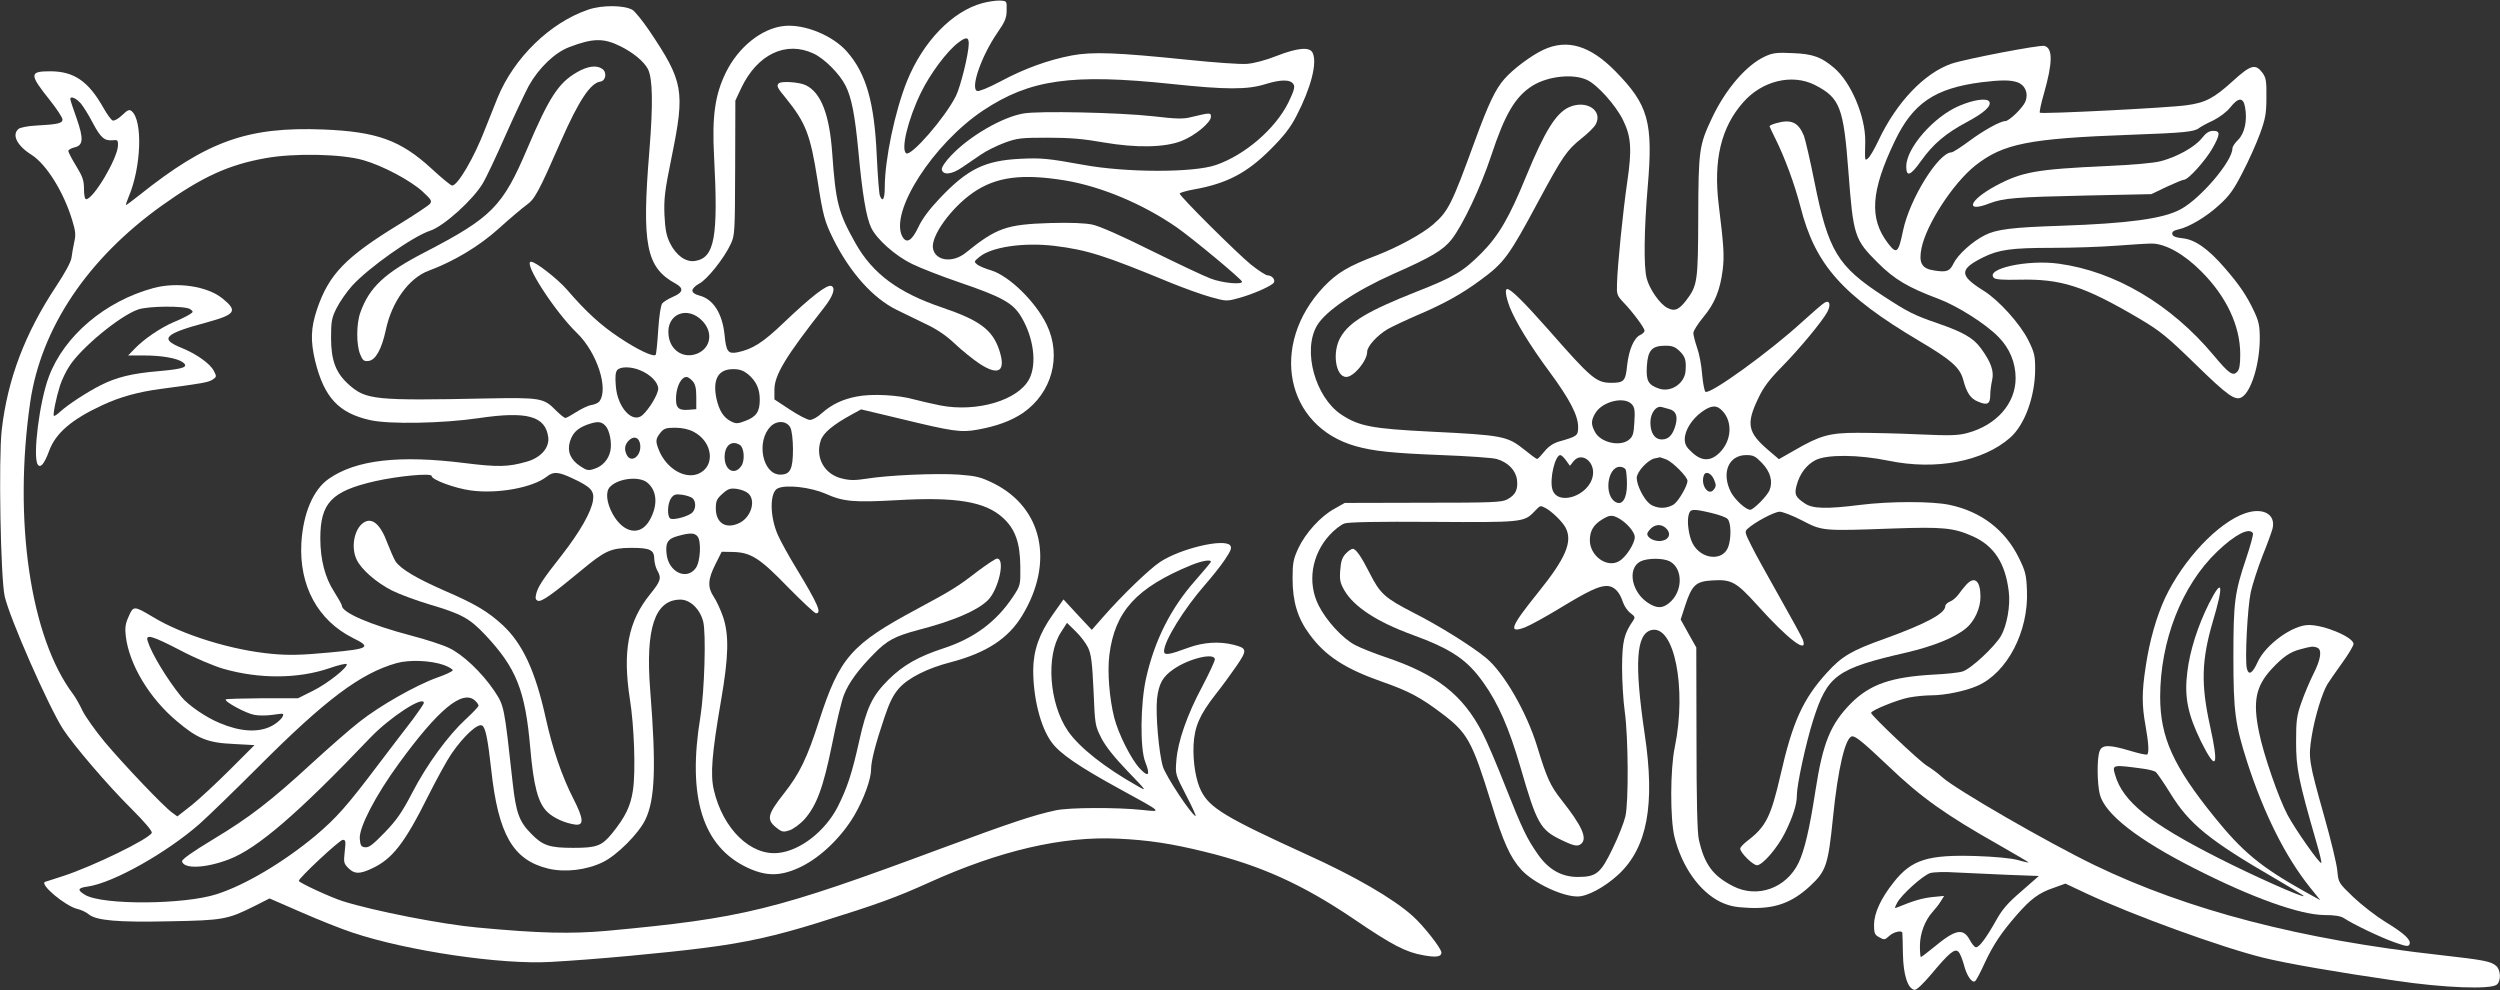 <?xml version="1.0" standalone="no"?>
<!DOCTYPE svg PUBLIC "-//W3C//DTD SVG 20010904//EN"
 "http://www.w3.org/TR/2001/REC-SVG-20010904/DTD/svg10.dtd">
<svg version="1.0" xmlns="http://www.w3.org/2000/svg"
 width="1280pt" height="507pt" viewBox="0 0 1280 507"
 preserveAspectRatio="xMidYMid meet">
<rect x="0" y="0" width="1280" height="507" fill="#333333" stroke="none"/>
<g transform="translate(0,507) scale(0.1,-0.1)"
fill="#ffffff" stroke="none">
<path d="M5030 5054 c-155 -42 -304 -197 -386 -399 -62 -154 -114 -402 -114
-544 0 -60 -11 -79 -25 -43 -4 9 -11 101 -16 204 -12 274 -54 421 -152 533
-72 83 -218 143 -323 132 -114 -12 -234 -108 -298 -239 -55 -113 -71 -223 -60
-428 22 -415 3 -520 -97 -536 -47 -8 -97 28 -128 90 -19 38 -25 69 -29 145 -3
84 1 122 37 298 69 339 61 385 -116 648 -34 50 -72 96 -84 104 -42 25 -156 26
-226 2 -196 -66 -382 -247 -466 -453 -14 -35 -42 -106 -63 -158 -56 -146 -140
-290 -169 -290 -7 0 -54 39 -106 87 -158 145 -279 189 -554 200 -387 15 -594
-59 -940 -335 -36 -29 -68 -52 -70 -52 -2 0 4 19 14 43 64 150 73 390 15 438
-12 10 -21 6 -49 -21 -19 -18 -40 -30 -48 -27 -8 3 -29 32 -47 64 -77 137
-151 188 -273 188 -108 0 -108 -15 0 -150 34 -43 63 -87 63 -97 0 -19 -23 -25
-137 -31 -40 -2 -80 -10 -88 -17 -36 -30 -8 -86 67 -133 75 -48 163 -188 207
-332 18 -59 20 -77 11 -115 -5 -25 -12 -61 -14 -80 -3 -22 -33 -77 -80 -148
-158 -239 -247 -473 -277 -732 -17 -148 -6 -759 15 -853 25 -111 222 -559 298
-679 55 -84 226 -285 350 -408 69 -69 108 -115 105 -124 -12 -31 -302 -172
-453 -221 -44 -14 -85 -28 -93 -30 -31 -12 106 -126 166 -139 18 -4 44 -16 58
-28 40 -31 146 -41 415 -35 272 5 295 9 433 78 l77 39 163 -71 c89 -39 207
-86 262 -104 281 -94 762 -165 1015 -150 220 12 586 46 780 71 216 27 372 62
590 130 305 95 400 130 566 205 362 164 685 239 969 225 153 -7 273 -25 443
-67 287 -70 501 -167 763 -344 195 -133 268 -171 357 -186 66 -12 92 -8 92 14
0 21 -92 138 -147 187 -99 89 -295 203 -543 315 -414 189 -496 238 -540 325
-27 53 -43 148 -39 236 5 94 31 154 113 259 31 39 78 103 106 144 57 83 56 92
-15 110 -73 18 -153 13 -230 -15 -100 -37 -125 -41 -125 -18 0 52 103 218 209
339 34 39 80 96 102 129 32 48 37 61 27 74 -31 36 -253 -16 -358 -85 -57 -38
-195 -171 -293 -283 l-57 -65 -73 78 -72 78 -55 -78 c-69 -97 -99 -183 -100
-283 0 -144 37 -292 94 -370 42 -58 138 -124 346 -238 225 -123 222 -120 119
-109 -132 14 -376 13 -444 -2 -112 -24 -229 -63 -580 -193 -860 -320 -1018
-359 -1719 -424 -183 -16 -341 -13 -661 17 -179 16 -532 85 -690 135 -61 19
-225 95 -225 104 0 15 209 210 225 210 15 0 16 -7 10 -60 -6 -55 -5 -61 19
-85 30 -30 56 -31 115 -4 109 49 171 128 296 379 43 85 95 180 116 210 63 92
136 159 158 145 17 -10 29 -71 46 -225 36 -332 111 -463 291 -507 86 -21 198
-8 281 33 72 35 183 146 217 217 50 103 56 271 25 664 -25 316 24 463 155 463
49 0 99 -47 116 -111 16 -58 7 -359 -14 -489 -68 -412 11 -665 242 -773 99
-46 173 -44 277 7 100 50 204 151 269 261 49 84 86 186 86 237 0 41 23 131 67
261 27 81 46 119 76 153 47 53 145 103 267 134 181 48 293 121 364 239 165
272 104 552 -148 677 -66 32 -87 37 -177 44 -115 8 -364 -3 -473 -21 -58 -9
-85 -9 -125 1 -90 21 -138 107 -109 194 13 40 62 81 163 136 l44 24 193 -46
c279 -68 317 -73 402 -58 100 18 173 45 234 86 148 103 199 290 121 452 -58
119 -193 250 -285 278 -28 8 -59 21 -70 29 -18 15 -18 16 10 39 62 52 228 76
386 57 167 -21 251 -47 597 -190 67 -27 158 -60 202 -72 79 -22 82 -22 144 -5
73 20 168 62 179 79 9 15 -10 37 -31 37 -10 0 -48 25 -87 56 -73 60 -364 349
-364 363 0 4 33 14 72 21 169 30 272 84 393 205 67 67 101 110 132 170 76 146
109 276 83 326 -16 30 -77 24 -183 -17 -55 -22 -116 -38 -152 -41 -33 -3 -170
7 -305 21 -361 37 -486 42 -593 22 -120 -23 -242 -67 -365 -133 -60 -32 -110
-52 -119 -49 -36 14 22 180 104 299 39 56 47 76 47 115 1 47 1 47 -34 49 -19
1 -60 -5 -90 -13z m-70 -207 c0 -52 -42 -221 -66 -269 -55 -110 -228 -309
-254 -293 -29 18 9 175 75 310 47 97 134 214 192 257 39 30 53 29 53 -5z
m-1783 -14 c66 -33 119 -77 140 -116 25 -48 27 -180 8 -417 -40 -483 -17 -600
134 -682 43 -24 39 -45 -12 -67 -23 -10 -48 -25 -56 -34 -8 -10 -16 -62 -21
-137 -4 -66 -10 -123 -13 -127 -12 -12 -96 28 -188 90 -92 61 -167 129 -267
245 -48 55 -160 142 -183 142 -43 0 120 -254 236 -366 102 -99 163 -287 113
-350 -5 -7 -23 -15 -41 -18 -18 -3 -52 -20 -77 -36 -25 -16 -50 -30 -55 -30
-6 0 -28 18 -50 40 -61 62 -78 65 -350 60 -576 -12 -620 -7 -707 69 -68 60
-93 124 -93 241 0 84 3 102 28 152 16 32 52 84 80 115 86 94 311 253 400 282
71 24 220 159 270 244 15 25 66 132 113 239 47 106 102 222 121 258 52 93 134
171 208 199 121 46 175 47 262 4z m988 -37 c56 -26 133 -103 164 -164 31 -62
48 -148 66 -337 20 -217 40 -339 66 -392 29 -59 123 -143 210 -185 41 -20 148
-62 239 -93 220 -75 276 -106 318 -176 64 -106 82 -241 42 -319 -56 -109 -267
-172 -455 -136 -44 9 -105 23 -135 31 -80 23 -217 30 -292 15 -75 -14 -130
-41 -181 -86 -20 -19 -47 -34 -60 -34 -13 0 -59 24 -103 53 l-79 52 0 51 c1
75 58 169 252 416 49 62 63 105 39 114 -22 8 -101 -53 -241 -186 -108 -104
-162 -138 -240 -154 -47 -9 -57 4 -65 87 -11 112 -58 186 -130 204 -23 6 -35
15 -35 26 0 9 16 25 35 35 39 19 128 130 161 202 21 43 22 60 23 390 l1 345
31 66 c82 171 228 241 369 175z m1835 -156 c274 -29 386 -30 478 -1 81 25 130
25 145 -1 8 -13 2 -34 -27 -94 -67 -134 -222 -268 -371 -319 -116 -40 -460
-39 -678 1 -181 33 -216 36 -322 31 -183 -9 -271 -52 -414 -203 -53 -56 -90
-105 -110 -149 -33 -69 -60 -84 -81 -46 -67 125 157 474 413 645 241 160 454
190 967 136z m-5586 -100 c14 -17 42 -62 62 -101 40 -75 59 -91 102 -87 24 3
27 0 26 -28 -3 -67 -126 -274 -163 -274 -7 0 -11 22 -11 53 0 43 -7 63 -40
117 -22 36 -40 70 -40 77 0 6 14 14 30 18 47 10 49 44 12 150 -18 49 -32 93
-32 98 0 17 30 5 54 -23z m1446 -290 c99 -28 242 -104 304 -161 44 -41 49 -48
37 -63 -8 -9 -77 -55 -155 -103 -277 -169 -362 -257 -423 -437 -32 -96 -34
-161 -9 -266 46 -185 120 -265 281 -301 97 -22 371 -17 555 10 249 37 342 11
357 -97 7 -54 -38 -106 -111 -126 -94 -27 -147 -28 -316 -7 -335 42 -556 17
-696 -80 -80 -55 -132 -177 -141 -329 -12 -219 84 -396 263 -486 98 -48 85
-56 -121 -75 -140 -13 -204 -15 -290 -7 -204 18 -459 96 -612 189 -97 58 -100
58 -124 3 -17 -37 -20 -58 -15 -101 17 -144 120 -317 261 -435 106 -90 158
-111 289 -117 l109 -6 -124 -124 c-68 -68 -157 -151 -197 -183 l-74 -58 -26
19 c-43 30 -248 246 -345 361 -48 58 -99 130 -114 160 -14 30 -36 69 -48 85
-220 291 -308 893 -220 1498 56 378 293 732 673 1004 206 147 341 209 530 243
147 27 392 22 502 -10z m3594 -104 c184 -31 395 -119 568 -238 81 -56 336
-268 337 -280 2 -17 -102 -7 -161 16 -35 13 -172 78 -306 144 -148 74 -264
125 -299 132 -37 8 -114 11 -218 8 -222 -7 -273 -25 -429 -151 -67 -55 -156
-44 -169 20 -13 62 92 209 207 288 117 80 249 97 470 61z m-1856 -721 c54 -58
41 -136 -27 -165 -70 -29 -140 15 -148 94 -13 109 98 154 175 71z m-320 -251
c52 -21 92 -62 92 -94 0 -28 -45 -103 -80 -135 -51 -46 -129 38 -137 149 -4
45 -2 70 7 81 16 19 71 19 118 -1z m552 -20 c42 -36 60 -74 60 -131 0 -61 -18
-87 -74 -108 -38 -15 -48 -15 -72 -3 -39 19 -62 55 -76 118 -20 98 9 150 86
150 33 0 52 -7 76 -26z m-284 -35 c14 -16 19 -36 19 -82 l0 -62 -38 -3 c-56
-5 -70 11 -65 75 5 52 28 93 53 93 7 0 20 -9 31 -21z m-447 -228 c22 -22 35
-88 26 -130 -9 -43 -40 -78 -81 -91 -32 -11 -39 -9 -73 13 -50 33 -68 75 -53
126 14 45 38 68 89 87 52 18 70 17 92 -5z m948 -11 c7 -14 13 -62 13 -110 0
-103 -14 -130 -65 -130 -91 0 -125 171 -49 247 32 32 83 29 101 -7z m-497 -20
c100 -51 115 -178 25 -216 -69 -28 -161 26 -200 118 -20 49 -19 60 6 92 18 22
28 26 75 26 35 0 69 -7 94 -20z m-272 -68 c6 -56 -45 -95 -68 -53 -15 28 -12
52 7 73 27 30 57 19 61 -20z m510 0 c22 -14 27 -78 8 -107 -34 -51 -86 -24
-86 45 0 59 36 88 78 62z m-855 -172 c92 -43 111 -63 103 -113 -10 -61 -67
-160 -160 -280 -97 -123 -122 -161 -131 -199 -5 -21 -3 -29 9 -34 18 -7 73 32
219 153 125 104 153 117 258 118 98 0 119 -10 119 -59 1 -17 7 -42 15 -56 23
-40 18 -55 -36 -122 -113 -139 -142 -291 -104 -538 22 -136 30 -369 16 -464
-12 -83 -38 -137 -108 -224 -52 -63 -78 -73 -197 -73 -122 0 -157 11 -217 73
-61 62 -77 107 -94 259 -44 399 -43 394 -95 473 -63 93 -161 186 -232 219 -31
15 -117 43 -190 62 -216 57 -358 119 -358 155 0 5 -18 37 -39 70 -47 72 -71
166 -71 273 0 182 57 242 279 293 119 27 291 43 291 27 0 -19 118 -63 200 -74
137 -19 318 14 390 71 34 27 59 25 133 -10z m380 -20 c51 -41 57 -115 14 -192
-47 -85 -135 -70 -191 32 -31 58 -37 114 -12 138 42 43 147 55 189 22z m912
-57 c93 -42 146 -46 366 -34 304 18 454 -7 545 -91 62 -57 87 -127 88 -249 1
-95 1 -96 -38 -155 -85 -128 -199 -212 -354 -263 -129 -42 -207 -86 -283 -161
-83 -83 -111 -141 -149 -310 -38 -172 -63 -246 -112 -343 -64 -123 -190 -222
-302 -234 -142 -16 -285 123 -331 322 -19 80 -10 187 37 460 39 226 41 334 10
427 -13 37 -34 83 -48 103 -32 48 -30 89 9 166 l32 64 56 -1 c93 -2 138 -30
284 -181 72 -73 136 -133 143 -133 30 0 11 45 -99 227 -40 65 -82 142 -95 171
-44 97 -44 224 -1 242 44 20 167 5 242 -27z m-394 1 c40 -36 16 -119 -42 -150
-70 -36 -124 -4 -124 73 0 38 5 49 34 75 29 26 40 29 73 25 22 -3 48 -13 59
-23z m-286 -24 c19 -16 19 -55 0 -74 -19 -19 -91 -39 -111 -32 -19 7 -18 76 2
105 14 20 23 22 56 18 21 -3 45 -11 53 -17z m26 -196 c21 -25 15 -131 -9 -163
-47 -64 -139 -20 -149 72 -7 59 6 79 59 93 61 17 84 16 99 -2z m2629 -130 c0
-3 -36 -46 -79 -95 -126 -142 -209 -306 -253 -501 -29 -129 -32 -361 -4 -430
27 -68 16 -80 -28 -33 -45 48 -110 178 -131 260 -25 99 -36 235 -25 322 28
223 138 344 420 460 52 21 100 30 100 17z m-629 -440 c16 -35 21 -73 28 -221
7 -174 8 -179 40 -242 22 -43 66 -98 134 -169 99 -103 101 -105 52 -77 -169
95 -299 198 -357 282 -96 140 -114 384 -37 504 l32 50 44 -43 c24 -23 53 -61
64 -84z m-4649 -13 c73 -39 173 -81 221 -95 184 -53 384 -52 544 3 46 16 85
25 88 21 9 -15 -98 -100 -173 -137 l-76 -38 -183 0 c-100 -1 -184 -3 -187 -6
-10 -10 104 -72 146 -79 23 -5 65 -4 93 0 27 4 51 7 53 5 11 -10 -24 -46 -61
-64 -67 -33 -158 -27 -262 17 -71 29 -162 92 -197 135 -73 90 -153 222 -172
285 -12 37 21 28 166 -47z m5298 -47 c0 -9 -29 -71 -64 -138 -78 -145 -126
-284 -133 -380 -6 -71 -5 -71 51 -180 31 -59 52 -106 47 -104 -22 7 -153 206
-167 253 -21 70 -38 268 -30 347 9 77 28 113 85 152 79 55 211 86 211 50z
m-3947 -29 c26 -10 46 -22 45 -27 -2 -6 -38 -23 -79 -37 -109 -39 -296 -145
-399 -227 -49 -38 -157 -133 -240 -209 -214 -197 -322 -280 -508 -392 -106
-64 -161 -103 -160 -113 8 -40 120 -36 240 10 145 55 353 234 723 622 101 106
275 219 275 179 0 -5 -26 -43 -57 -85 -32 -41 -112 -146 -178 -233 -160 -212
-213 -271 -319 -361 -162 -135 -359 -253 -506 -300 -165 -54 -584 -57 -674 -4
-42 25 -39 36 14 43 130 19 402 172 571 320 46 41 180 171 299 290 346 347
526 482 711 534 65 18 173 14 242 -10z m159 -182 c10 -9 18 -20 18 -26 0 -5
-29 -36 -65 -69 -91 -84 -199 -231 -275 -378 -52 -100 -80 -140 -141 -203 -60
-62 -81 -78 -100 -75 -20 2 -24 9 -27 44 -4 58 81 222 201 386 201 276 325
379 389 321z"/>
<path d="M2954 4700 c-94 -54 -142 -127 -254 -390 -126 -297 -181 -353 -524
-531 -207 -107 -285 -180 -331 -309 -21 -58 -21 -166 -1 -214 13 -32 20 -37
43 -34 36 4 67 60 88 157 30 145 119 268 220 305 131 49 259 126 360 217 55
50 118 103 140 119 43 30 62 65 179 332 89 202 149 293 199 300 29 4 36 47 11
65 -29 21 -75 15 -130 -17z"/>
<path d="M3987 4643 c-12 -12 -8 -22 37 -76 101 -125 125 -186 161 -415 29
-188 37 -216 82 -307 86 -172 204 -303 325 -362 34 -17 101 -49 148 -72 58
-27 106 -60 150 -102 36 -34 92 -79 125 -101 99 -65 137 -39 101 70 -35 104
-100 152 -291 217 -225 76 -356 173 -444 328 -89 158 -102 209 -120 462 -14
200 -58 312 -136 349 -33 16 -126 22 -138 9z"/>
<path d="M5240 4489 c-110 -19 -276 -116 -369 -214 -31 -32 -51 -62 -49 -73 6
-30 51 -26 104 11 27 18 71 48 97 66 27 19 81 45 120 60 66 24 85 26 222 26
113 0 183 -6 284 -24 168 -29 315 -27 402 8 67 26 149 94 149 123 0 22 -3 22
-103 -2 -38 -10 -77 -9 -195 5 -174 19 -584 28 -662 14z"/>
<path d="M785 3595 c-247 -67 -457 -245 -535 -454 -48 -127 -83 -408 -57 -449
14 -21 34 3 58 68 33 92 116 163 274 236 90 42 185 68 300 83 210 28 241 33
263 47 21 14 22 16 7 45 -20 38 -89 87 -168 119 -111 45 -85 71 127 128 153
42 165 59 85 124 -78 63 -232 86 -354 53z m189 -108 c17 -13 17 -14 -5 -28
-13 -8 -49 -26 -79 -38 -68 -29 -153 -87 -199 -135 l-35 -36 82 0 c90 0 170
-14 198 -35 32 -24 4 -34 -121 -45 -141 -12 -217 -31 -299 -72 -71 -36 -169
-100 -208 -136 -15 -14 -30 -24 -32 -21 -6 6 11 91 31 154 9 28 30 73 48 100
59 93 257 257 351 290 52 19 243 20 268 2z"/>
<path d="M1860 2393 c-47 -33 -64 -126 -34 -188 23 -50 102 -119 182 -159 38
-19 125 -51 192 -71 162 -48 203 -70 282 -153 161 -171 207 -284 233 -582 17
-196 40 -281 87 -327 33 -32 92 -58 144 -65 45 -5 42 30 -10 132 -59 115 -107
256 -141 410 -54 245 -119 385 -223 481 -75 69 -141 108 -299 176 -141 62
-222 110 -248 149 -9 15 -27 56 -41 92 -36 99 -80 136 -124 105z"/>
<path d="M5008 2147 c-106 -82 -136 -100 -309 -193 -340 -182 -400 -249 -505
-574 -61 -190 -100 -271 -179 -371 -89 -113 -93 -137 -33 -182 22 -17 31 -18
61 -8 20 7 52 31 73 53 65 72 99 165 144 386 22 110 49 225 61 254 24 62 74
130 153 210 68 70 109 91 229 123 177 46 297 97 353 150 56 53 93 215 49 215
-8 0 -51 -29 -97 -63z"/>
<path d="M7902 4815 c-62 -29 -156 -99 -200 -150 -45 -51 -81 -126 -150 -315
-119 -326 -136 -361 -214 -429 -55 -48 -180 -116 -288 -158 -148 -56 -204 -90
-273 -162 -279 -296 -196 -713 163 -815 93 -26 186 -36 440 -46 135 -5 262
-14 283 -20 58 -17 97 -57 104 -106 6 -50 -7 -78 -50 -101 -28 -15 -77 -17
-432 -17 l-400 -1 -53 -30 c-70 -38 -148 -124 -185 -203 -25 -55 -29 -73 -29
-155 0 -118 26 -203 87 -285 80 -110 182 -176 370 -242 137 -48 196 -79 306
-162 133 -100 156 -142 254 -459 62 -202 98 -281 155 -343 62 -67 208 -136
287 -136 51 0 139 48 209 112 148 138 189 357 135 718 -54 366 -44 514 34 534
117 29 182 -297 120 -599 -24 -114 -24 -367 -2 -459 38 -153 128 -280 234
-333 45 -21 74 -28 143 -31 134 -7 223 24 317 111 83 77 93 107 118 352 25
250 64 415 99 415 19 0 58 -33 183 -151 169 -162 293 -250 569 -406 84 -48
152 -88 151 -89 -1 -1 -27 4 -57 13 -33 9 -118 17 -210 20 -250 8 -333 -18
-425 -135 -65 -82 -99 -156 -100 -216 0 -44 3 -52 27 -65 25 -14 28 -14 51 7
22 21 66 31 67 15 1 -5 2 -53 3 -108 2 -107 25 -177 59 -183 10 -2 42 28 87
81 90 108 120 133 138 114 8 -7 20 -37 28 -66 14 -56 41 -95 57 -85 6 4 28 45
49 92 44 94 84 155 166 249 71 81 113 112 187 137 l61 22 104 -49 c243 -114
699 -279 911 -331 124 -30 371 -73 675 -117 246 -37 488 -46 519 -20 22 19 20
74 -3 95 -26 24 -64 31 -286 56 -714 79 -1293 230 -1770 460 -242 117 -711
388 -780 450 -22 20 -58 47 -80 60 -39 24 -285 257 -285 270 0 13 136 68 195
79 32 6 84 11 114 11 69 0 176 22 236 49 152 67 262 278 253 487 -3 82 -8 100
-42 169 -70 142 -193 236 -354 270 -88 19 -305 19 -457 0 -175 -22 -245 -20
-285 8 -48 32 -54 46 -41 93 16 59 50 104 96 128 58 30 220 29 375 -3 242 -50
483 -4 622 118 75 66 128 212 128 352 0 67 -4 85 -35 147 -42 84 -151 205
-228 253 -127 79 -127 110 -2 172 79 39 145 48 350 48 105 0 254 5 330 11 77
6 159 11 183 11 70 -1 165 -54 253 -143 129 -129 199 -279 199 -424 0 -54 -4
-79 -16 -90 -22 -23 -42 -9 -122 87 -217 259 -503 428 -792 467 -160 22 -378
-26 -331 -73 8 -8 48 -11 129 -9 217 5 333 -33 615 -199 108 -64 141 -91 289
-235 165 -161 203 -188 237 -167 48 30 91 171 91 300 0 66 -5 88 -30 141 -36
77 -75 135 -151 222 -82 95 -151 144 -214 150 -36 4 -51 10 -53 22 -2 11 7 18
30 23 56 12 145 65 211 126 51 46 74 78 119 166 31 59 71 149 89 198 28 77 33
104 33 187 1 83 -2 100 -20 125 -36 48 -60 42 -153 -43 -96 -87 -139 -110
-237 -123 -89 -13 -743 -46 -750 -38 -3 3 6 47 21 98 45 158 46 233 2 244 -24
6 -400 -66 -475 -91 -139 -48 -282 -197 -375 -395 -20 -42 -43 -82 -52 -89
-18 -15 -17 -17 -15 85 2 128 -73 305 -160 378 -65 55 -108 71 -211 75 -80 4
-103 1 -140 -16 -96 -43 -204 -168 -274 -317 -65 -138 -69 -161 -70 -505 -1
-331 -4 -352 -61 -427 -38 -50 -61 -59 -98 -39 -38 20 -91 96 -105 151 -16 58
-13 252 5 465 29 336 4 423 -166 596 -129 131 -246 166 -368 109z m223 -154
c53 -24 148 -130 185 -206 42 -85 46 -151 21 -320 -21 -145 -49 -416 -52 -518
-2 -54 0 -60 33 -95 48 -50 108 -131 108 -145 0 -7 -10 -17 -22 -22 -32 -15
-58 -75 -67 -155 -8 -81 -16 -90 -81 -90 -77 0 -102 21 -323 273 -125 141
-191 207 -210 207 -13 0 -7 -39 12 -90 29 -75 104 -198 204 -333 104 -141 147
-224 147 -283 0 -45 -4 -48 -99 -75 -29 -9 -53 -25 -74 -51 -17 -21 -33 -38
-37 -38 -4 0 -34 22 -67 49 -86 68 -109 73 -478 91 -302 15 -367 28 -457 87
-134 89 -200 328 -125 456 44 75 197 178 390 264 193 85 256 122 299 177 57
72 150 269 203 429 70 213 124 304 213 359 78 48 206 62 277 29z m1167 -26
c129 -66 147 -114 172 -445 25 -329 31 -346 150 -465 86 -86 156 -127 311
-185 96 -36 242 -128 307 -195 57 -57 88 -132 88 -211 0 -130 -98 -241 -247
-281 -48 -13 -89 -14 -248 -7 -104 5 -246 8 -315 8 -144 0 -192 -14 -323 -90
l-79 -45 -55 47 c-105 90 -114 134 -50 266 25 54 56 95 118 158 90 91 211 237
235 283 19 36 12 62 -13 48 -10 -5 -63 -51 -118 -101 -165 -151 -469 -371
-493 -356 -5 3 -13 43 -17 88 -3 46 -15 108 -26 138 -10 30 -19 63 -19 75 0
11 23 47 50 80 59 70 87 139 100 242 9 72 6 122 -20 333 -28 229 11 397 125
526 96 110 250 148 367 89z m1036 14 c41 -14 59 -57 42 -99 -13 -32 -83 -100
-103 -100 -26 0 -115 -50 -187 -104 -41 -30 -81 -56 -88 -56 -67 -1 -214 -238
-248 -399 -24 -117 -33 -125 -78 -66 -97 127 -87 267 35 522 93 195 205 271
445 302 99 12 147 12 182 0z m1167 -129 c12 -68 -3 -134 -36 -166 -16 -15 -29
-35 -29 -44 0 -65 -163 -257 -266 -312 -89 -48 -266 -72 -614 -84 -246 -8
-329 -18 -387 -48 -65 -32 -140 -101 -161 -145 -19 -40 -35 -46 -98 -36 -65 9
-81 39 -66 114 25 123 162 333 275 423 143 113 274 139 797 158 276 10 325 15
350 35 8 6 40 24 71 38 32 16 69 43 88 67 42 53 67 53 76 0z m-2894 -1249 c28
-28 33 -47 29 -101 -5 -63 -74 -110 -135 -90 -56 19 -68 40 -63 116 5 81 26
104 95 104 36 0 50 -6 74 -29z m-246 -271 c14 -15 17 -32 13 -91 -3 -60 -8
-74 -27 -90 -46 -38 -147 -15 -175 40 -21 39 -20 59 3 97 36 59 148 86 186 44z
m193 -25 c33 -9 43 -36 31 -81 -14 -51 -36 -74 -70 -74 -37 0 -59 33 -59 87 0
48 29 87 58 79 9 -2 27 -7 40 -11z m271 -9 c53 -56 47 -152 -14 -213 -46 -46
-92 -46 -142 1 -29 26 -37 41 -37 68 0 44 36 102 87 139 49 35 76 37 106 5z
m-801 -253 l20 -28 19 24 c41 50 112 -4 98 -76 -19 -103 -182 -156 -207 -68
-15 53 14 175 41 175 5 0 18 -12 29 -27z m1003 -13 c44 -46 57 -95 39 -140
-12 -29 -82 -100 -99 -100 -22 0 -77 50 -98 89 -51 98 -14 191 78 191 36 0 47
-6 80 -40z m-488 17 c34 -15 107 -89 107 -109 0 -24 -43 -99 -67 -118 -15 -12
-41 -20 -63 -20 -22 0 -48 8 -63 20 -31 24 -67 96 -67 133 0 31 57 93 92 100
13 2 24 5 26 6 1 0 17 -5 35 -12z m-209 -53 c3 -9 6 -42 6 -74 0 -72 -24 -109
-57 -91 -62 32 -44 181 21 181 13 0 27 -7 30 -16z m452 -50 c11 -26 11 -35 -1
-50 -27 -37 -70 23 -51 73 9 23 38 11 52 -23z m-863 -145 c32 -17 87 -70 103
-101 37 -71 1 -156 -142 -333 -141 -175 -154 -210 -66 -177 26 10 104 53 175
96 150 91 201 115 243 116 37 0 66 -29 83 -82 7 -21 24 -46 39 -57 23 -17 25
-22 14 -38 -47 -68 -56 -105 -57 -238 0 -71 6 -175 14 -230 18 -131 20 -462 3
-535 -7 -30 -36 -105 -66 -166 -61 -126 -83 -144 -178 -144 -82 0 -148 37
-202 113 -59 84 -81 130 -171 357 -42 107 -94 229 -116 270 -100 193 -233 297
-494 385 -60 20 -132 49 -158 63 -64 34 -147 125 -186 203 -58 116 -36 257 55
358 24 27 60 55 78 61 23 7 165 10 452 8 456 -3 467 -2 519 52 33 34 30 33 58
19z m848 -25 c38 -9 76 -22 84 -31 18 -17 20 -96 4 -142 -27 -77 -140 -66
-183 17 -19 37 -29 106 -21 142 8 35 17 37 116 14z m466 -39 c104 -54 104 -54
463 -41 259 9 312 4 411 -40 109 -49 167 -138 184 -284 9 -71 -10 -174 -40
-226 -32 -55 -155 -170 -197 -182 -18 -6 -85 -13 -148 -16 -216 -12 -324 -49
-421 -145 -107 -108 -146 -203 -184 -450 -30 -195 -56 -305 -86 -368 -63 -131
-212 -184 -336 -120 -104 53 -147 113 -175 239 -8 36 -12 202 -12 518 l-1 465
-40 71 -40 72 23 71 c34 104 54 124 135 129 102 7 125 -6 234 -126 159 -177
263 -256 233 -176 -5 13 -58 110 -118 216 -60 106 -126 225 -145 264 -34 67
-35 73 -19 87 37 34 137 87 164 87 15 0 67 -20 115 -45z m-944 14 c43 -22 87
-72 87 -99 0 -33 -45 -103 -80 -123 -61 -37 -150 26 -150 107 0 48 19 80 64
107 36 22 49 23 79 8z m251 -58 c26 -29 6 -61 -39 -61 -36 0 -69 24 -59 43 25
43 69 51 98 18z m15 -165 c70 -37 68 -158 -5 -215 -33 -26 -60 -26 -101 -1
-88 53 -114 177 -45 215 35 18 115 19 151 1z m1728 -1605 l162 -6 -89 -78
c-71 -61 -99 -93 -132 -153 -49 -87 -84 -134 -101 -134 -7 0 -21 17 -32 38
-34 62 -73 54 -184 -38 -33 -27 -63 -50 -66 -50 -3 0 -5 26 -5 58 0 62 26 130
64 172 13 14 32 38 42 54 l18 29 -61 -6 c-53 -6 -94 -18 -177 -52 -17 -7 -17
-6 -3 22 22 42 132 141 170 153 18 5 75 7 132 3 55 -3 173 -8 262 -12z"/>
<path d="M8033 4521 c-67 -31 -124 -123 -218 -351 -87 -213 -141 -306 -230
-396 -94 -94 -140 -122 -334 -198 -247 -98 -342 -154 -387 -232 -45 -76 -26
-204 29 -204 38 0 107 83 107 129 0 28 51 84 105 116 25 14 97 48 160 75 129
55 220 106 311 173 126 92 148 122 303 411 122 226 143 257 218 317 32 25 64
57 72 70 41 73 -47 130 -136 90z"/>
<path d="M9093 4439 c-18 -5 -33 -12 -33 -15 0 -2 13 -30 29 -62 50 -100 99
-234 130 -353 75 -295 214 -451 608 -685 163 -96 207 -136 224 -196 18 -69 38
-99 76 -114 48 -21 63 -13 63 33 0 21 5 56 10 78 10 45 -6 91 -58 162 -39 53
-90 82 -219 127 -123 42 -154 58 -280 140 -235 153 -282 231 -353 585 -22 111
-47 217 -54 236 -29 70 -66 86 -143 64z"/>
<path d="M10031 4528 c-130 -55 -271 -216 -271 -310 0 -56 22 -48 75 27 63 88
125 141 235 200 90 48 128 83 115 105 -12 19 -80 10 -154 -22z"/>
<path d="M11273 4362 c-36 -45 -126 -95 -209 -117 -36 -10 -143 -19 -279 -25
-359 -17 -431 -29 -566 -101 -138 -74 -162 -141 -32 -90 71 27 134 32 498 40
l330 7 77 37 c43 20 84 37 91 37 21 0 109 98 145 161 40 71 41 89 4 89 -21 0
-37 -10 -59 -38z"/>
<path d="M6890 2235 c-18 -19 -25 -40 -28 -85 -4 -50 0 -66 22 -104 49 -83
166 -160 347 -226 202 -74 281 -128 364 -245 77 -108 132 -235 190 -434 84
-290 101 -320 210 -372 66 -32 85 -35 103 -17 29 29 -1 93 -103 222 -58 74
-75 111 -125 275 -54 176 -171 378 -262 453 -76 62 -239 164 -373 232 -144 74
-169 96 -222 201 -44 87 -71 125 -87 125 -7 0 -23 -11 -36 -25z"/>
<path d="M10067 2076 c-12 -13 -30 -36 -40 -50 -11 -15 -30 -31 -43 -36 -13
-5 -24 -16 -24 -23 0 -38 -100 -91 -310 -167 -169 -60 -220 -90 -296 -174
-123 -135 -176 -252 -238 -525 -49 -213 -75 -264 -168 -335 -21 -16 -38 -34
-38 -41 0 -21 65 -85 86 -85 28 0 105 89 143 166 41 83 61 145 61 192 0 55 46
267 84 387 73 228 119 262 477 344 140 33 249 77 306 125 43 36 73 102 73 160
0 83 -30 109 -73 62z"/>
<path d="M11495 2442 c-139 -48 -317 -237 -410 -434 -44 -95 -80 -221 -99
-351 -20 -128 -20 -198 -1 -302 16 -89 19 -142 8 -148 -5 -3 -44 6 -87 19
-107 32 -144 32 -156 -2 -14 -35 -13 -165 1 -221 26 -101 192 -231 486 -380
293 -149 538 -237 664 -238 52 0 83 -5 100 -16 47 -31 184 -97 257 -123 63
-22 73 -24 79 -10 8 22 -27 55 -124 114 -47 29 -121 86 -163 126 -77 74 -77
74 -83 136 -3 35 -33 158 -66 275 -81 288 -83 302 -65 414 16 99 54 223 81
267 9 15 43 63 75 108 32 44 58 88 58 97 0 34 -148 97 -229 97 -83 0 -221
-100 -262 -190 -26 -58 -46 -70 -55 -33 -11 42 3 312 20 392 9 40 36 123 60
185 25 61 47 123 51 138 19 74 -47 112 -140 80z m40 -102 c3 -5 -12 -62 -34
-127 -60 -178 -66 -226 -66 -508 0 -279 9 -344 71 -538 86 -265 196 -484 320
-639 l54 -67 -83 46 c-223 125 -316 202 -461 382 -210 260 -275 406 -276 611
0 289 111 573 292 746 91 87 164 125 183 94z m329 -586 c26 -10 19 -59 -19
-134 -19 -38 -47 -104 -62 -147 -24 -68 -27 -93 -27 -203 0 -132 12 -194 103
-509 17 -58 29 -107 26 -109 -7 -8 -132 169 -173 246 -46 87 -123 309 -146
424 -32 157 -17 234 65 323 57 61 93 87 148 101 55 15 64 16 85 8z m-889 -620
c28 -4 56 -11 63 -17 7 -6 40 -54 73 -107 97 -159 201 -243 541 -440 81 -47
145 -86 143 -88 -7 -8 -260 105 -435 194 -355 180 -492 290 -531 428 -15 51
-15 52 146 30z"/>
<path d="M11310 1980 c-57 -114 -98 -241 -111 -351 -16 -127 2 -216 71 -357
78 -156 92 -130 45 83 -47 213 -43 336 15 534 57 191 49 227 -20 91z"/>
</g>
</svg>
